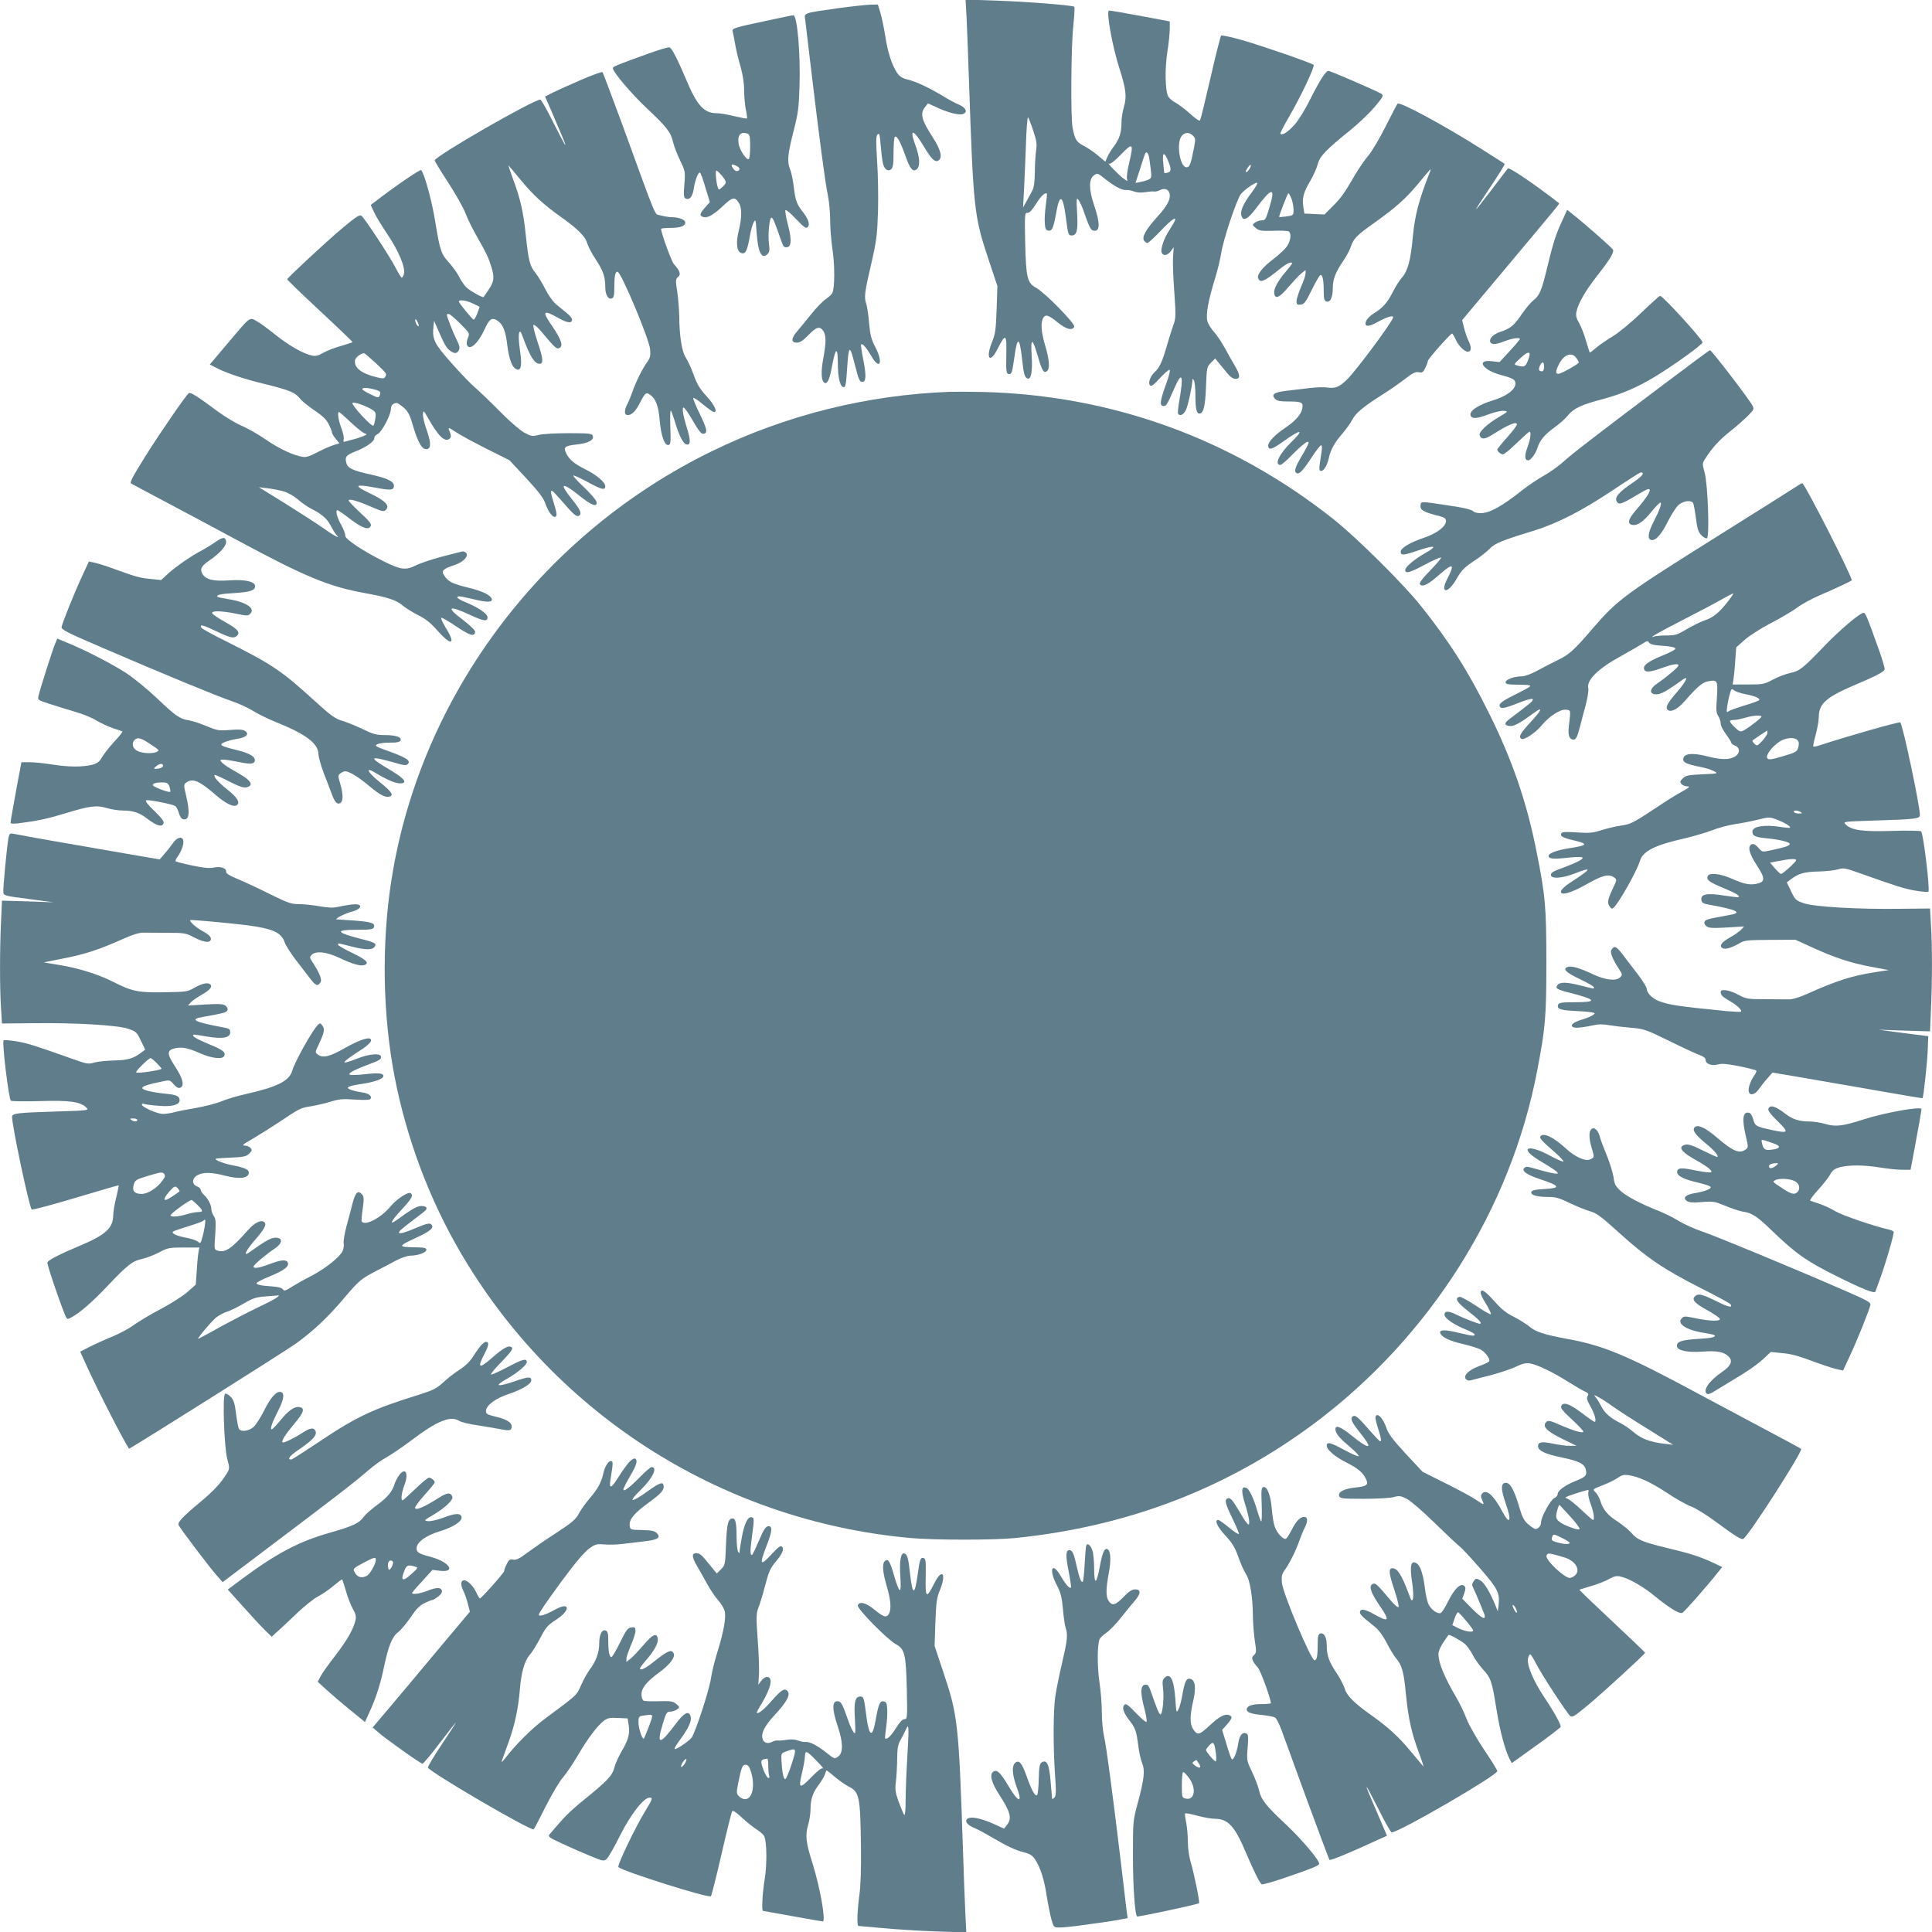 <?xml version="1.0" standalone="no"?>
<!DOCTYPE svg PUBLIC "-//W3C//DTD SVG 20010904//EN"
 "http://www.w3.org/TR/2001/REC-SVG-20010904/DTD/svg10.dtd">
<svg version="1.0" xmlns="http://www.w3.org/2000/svg"
 width="1280pt" height="1280pt" viewBox="0 0 1280 1280"
 preserveAspectRatio="xMidYMid meet">
<g transform="translate(0,1280) scale(0.1,-0.1)"
fill="#607d8b" stroke="none">
<path d="M6404 12679 c3 -68 11 -259 16 -424 29 -842 34 -888 129 -1173 l59
-177 -5 -155 c-5 -133 -9 -163 -29 -212 -46 -111 -17 -153 35 -50 54 107 61
102 58 -39 -2 -108 0 -124 15 -127 20 -4 24 9 38 108 20 144 34 143 51 -5 11
-104 18 -126 37 -133 24 -8 34 51 27 153 -8 121 5 119 41 -5 27 -95 40 -116
60 -99 21 17 17 73 -11 168 -27 91 -31 150 -15 182 16 29 35 24 96 -26 57 -47
100 -58 111 -29 7 20 -193 224 -252 257 -60 33 -67 66 -73 300 -4 191 -3 197
16 197 13 0 31 19 56 59 31 51 61 79 72 68 2 -1 -2 -35 -7 -75 -6 -40 -9 -94
-7 -120 3 -39 6 -47 25 -50 24 -4 33 19 53 131 21 114 42 102 60 -32 16 -125
18 -131 40 -131 35 0 43 35 36 149 -5 95 -4 104 9 87 8 -11 22 -40 31 -65 39
-112 50 -136 68 -139 45 -9 46 47 5 168 -35 102 -36 173 -3 197 25 18 25 18
80 -26 62 -48 109 -73 137 -70 12 1 35 -3 51 -10 19 -7 46 -9 75 -4 25 4 52 6
60 4 8 -1 24 3 37 10 26 13 52 7 60 -16 15 -37 -8 -84 -77 -160 -79 -87 -107
-138 -88 -161 6 -8 16 -14 21 -14 6 0 45 36 87 80 76 80 114 104 90 58 -7 -13
-23 -39 -35 -58 -31 -47 -56 -119 -48 -142 8 -26 39 -22 61 8 l19 26 -4 -63
c-3 -35 1 -140 8 -234 11 -154 10 -174 -5 -215 -9 -25 -29 -88 -44 -140 -30
-105 -49 -146 -79 -173 -30 -27 -48 -75 -33 -90 9 -9 24 2 64 46 29 31 58 57
65 57 7 0 -1 -36 -23 -96 -40 -111 -44 -144 -16 -144 19 0 22 6 76 128 46 104
57 74 30 -82 -9 -48 -13 -92 -10 -97 12 -18 35 -8 51 23 14 27 42 155 44 198
0 13 1 13 10 0 5 -8 10 -51 10 -95 0 -93 7 -125 26 -125 27 0 39 46 44 177 5
129 6 133 33 160 l28 28 22 -27 c12 -14 37 -45 55 -67 22 -28 41 -41 58 -41
33 0 31 26 -5 87 -16 26 -45 79 -66 117 -21 38 -53 86 -72 107 -19 21 -39 53
-44 72 -11 42 6 138 51 282 17 55 35 131 41 169 12 85 105 363 132 393 28 31
94 76 106 72 5 -2 -11 -31 -36 -64 -55 -73 -76 -120 -69 -151 11 -44 42 -29
100 49 103 138 128 140 87 5 -24 -81 -28 -88 -52 -88 -14 0 -34 -7 -45 -15
-19 -15 -18 -15 6 -36 22 -18 35 -20 115 -18 49 2 96 0 103 -4 19 -13 14 -61
-11 -98 -12 -18 -52 -56 -89 -84 -74 -56 -112 -104 -102 -129 13 -33 40 -21
142 61 47 38 82 54 82 37 0 -3 -20 -29 -44 -57 -53 -63 -78 -111 -74 -140 6
-42 34 -30 93 40 32 37 70 78 86 91 l29 23 0 -21 c0 -12 -13 -52 -30 -90 -16
-38 -30 -80 -30 -95 0 -23 4 -26 28 -23 23 3 33 16 73 98 26 52 51 96 57 98
14 4 22 -34 22 -106 0 -49 4 -64 16 -69 26 -10 44 25 44 86 0 62 18 108 73
188 19 29 41 69 47 90 17 51 39 74 150 153 144 102 210 161 291 257 92 111 94
113 84 88 -76 -193 -101 -290 -115 -438 -14 -151 -33 -222 -71 -265 -16 -18
-45 -63 -63 -100 -36 -70 -67 -104 -127 -140 -19 -12 -41 -33 -47 -47 -18 -40
12 -44 72 -10 61 34 106 48 106 33 0 -24 -245 -354 -308 -415 -52 -49 -75 -58
-132 -50 -21 3 -73 1 -114 -4 -42 -5 -110 -13 -152 -18 -83 -10 -103 -24 -77
-53 13 -14 32 -18 95 -18 85 0 96 -7 84 -54 -9 -36 -49 -79 -109 -119 -72 -48
-118 -97 -115 -122 4 -30 26 -23 103 32 117 84 139 80 49 -7 -79 -78 -113
-150 -71 -150 7 0 39 27 72 61 74 75 115 106 115 87 0 -8 -20 -47 -45 -88 -45
-76 -54 -104 -34 -115 16 -10 46 22 101 108 28 42 55 77 60 77 7 0 8 -16 4
-42 -19 -120 -19 -128 -3 -128 19 0 41 39 52 90 11 51 37 98 90 159 25 30 55
71 65 92 23 43 72 84 190 159 47 29 116 77 154 106 55 43 73 52 96 48 23 -5
29 -1 43 29 10 19 17 40 17 46 0 12 150 181 160 181 4 0 15 -18 25 -41 19 -41
57 -79 80 -79 23 0 25 30 6 68 -10 20 -24 60 -31 89 l-13 52 274 327 c372 444
372 444 368 448 -158 123 -330 240 -339 230 -4 -5 -54 -69 -109 -143 -56 -73
-101 -131 -101 -127 0 4 31 53 69 109 86 129 123 188 119 192 -2 2 -70 45
-153 98 -253 160 -541 315 -556 300 -4 -4 -39 -72 -78 -149 -39 -78 -90 -164
-113 -192 -24 -27 -65 -88 -92 -133 -72 -124 -93 -153 -150 -209 l-51 -51 -67
3 -66 3 -7 43 c-9 60 1 97 45 172 21 36 44 86 50 112 14 53 54 95 219 228 51
41 122 109 157 150 55 65 62 77 48 87 -20 15 -338 153 -352 153 -19 0 -57 -60
-120 -185 -35 -71 -79 -142 -106 -172 -44 -49 -80 -72 -93 -59 -3 3 23 53 57
112 78 133 173 335 163 344 -13 13 -340 126 -476 165 -71 20 -132 33 -137 29
-4 -5 -36 -130 -70 -279 -34 -148 -65 -275 -69 -282 -4 -7 -27 8 -66 43 -33
30 -77 63 -97 74 -21 11 -42 29 -48 41 -21 37 -23 187 -6 295 9 56 16 124 16
152 l0 50 -137 26 c-166 31 -254 46 -265 46 -21 0 19 -227 68 -382 45 -140 50
-189 30 -257 -9 -30 -16 -78 -16 -106 0 -65 -15 -109 -52 -157 -15 -20 -34
-50 -41 -68 l-14 -31 -49 41 c-27 23 -70 52 -96 65 -47 25 -57 41 -72 120 -13
62 -10 531 4 663 7 72 11 135 8 137 -10 10 -311 34 -517 41 l-204 7 7 -124z
m441 -744 c23 -68 26 -88 19 -135 -4 -30 -8 -95 -8 -145 -1 -63 -6 -99 -18
-120 -8 -16 -26 -48 -38 -70 l-22 -40 6 110 c3 61 9 197 13 303 3 106 10 189
14 185 4 -4 20 -44 34 -88z m1060 -35 c16 -17 16 -26 6 -77 -22 -114 -30 -134
-53 -131 -41 6 -64 154 -32 203 20 30 54 32 79 5z m-424 -179 c-12 -49 -18
-97 -14 -107 6 -16 3 -16 -23 3 -32 23 -117 111 -96 99 8 -5 36 16 79 61 79
81 85 75 54 -56z m133 32 c18 -127 18 -131 -1 -141 -10 -6 -34 -13 -54 -17
l-36 -7 29 89 c15 48 30 94 33 101 9 24 23 11 29 -25z m119 -5 c28 -62 29 -85
5 -91 -12 -4 -23 -5 -24 -4 -1 1 -4 30 -7 65 -7 68 3 80 26 30z m545 -67 c-7
-12 -16 -21 -21 -21 -8 0 -2 14 16 38 16 20 20 6 5 -17z m278 -196 c7 -19 14
-52 14 -73 0 -39 0 -39 -47 -46 -25 -3 -47 -5 -48 -4 -4 5 56 158 61 158 3 0
12 -16 20 -35z"/>
<path d="M5555 12746 c-239 -34 -227 -30 -220 -79 3 -23 21 -175 40 -337 53
-444 93 -747 110 -825 8 -39 15 -111 15 -162 0 -51 7 -141 16 -200 15 -102 15
-245 -1 -283 -3 -8 -23 -27 -44 -42 -21 -14 -65 -59 -97 -100 -32 -40 -73 -90
-91 -111 -42 -48 -44 -77 -4 -77 21 0 41 13 77 50 53 55 75 61 98 28 20 -28
20 -79 0 -186 -16 -85 -13 -145 8 -158 19 -12 35 23 51 113 23 122 37 128 38
17 0 -97 15 -159 39 -159 12 0 16 23 22 119 11 164 17 167 52 28 26 -100 31
-112 50 -112 24 0 26 42 6 144 -11 55 -18 102 -15 104 9 9 35 -21 66 -74 58
-102 83 -49 28 57 -26 49 -34 79 -41 157 -4 54 -13 110 -18 126 -16 46 -13 74
31 263 37 161 41 195 46 353 3 96 0 247 -6 335 -8 133 -8 162 3 174 12 11 15
1 20 -65 4 -44 10 -97 14 -118 8 -46 33 -66 56 -47 13 11 16 34 16 112 0 54 4
100 9 103 14 9 36 -33 69 -125 32 -90 50 -111 76 -90 24 20 20 80 -10 161 -42
112 -12 106 57 -11 51 -85 74 -107 97 -92 28 18 15 71 -38 153 -75 115 -86
158 -51 201 l19 24 75 -34 c81 -35 144 -48 166 -32 22 14 5 40 -36 58 -21 8
-69 34 -108 58 -92 55 -174 94 -232 108 -36 9 -53 20 -70 45 -35 54 -61 133
-78 244 -9 57 -24 127 -33 156 l-16 52 -50 -1 c-28 -1 -123 -11 -211 -23z"/>
<path d="M5090 12665 c-227 -48 -242 -53 -236 -73 3 -9 10 -46 16 -82 6 -36
22 -103 36 -150 15 -54 24 -110 24 -155 0 -40 5 -97 11 -129 7 -31 10 -58 8
-61 -3 -2 -40 5 -83 15 -43 11 -96 20 -118 20 -84 0 -131 52 -202 223 -57 134
-94 207 -110 213 -7 3 -68 -15 -137 -40 -201 -72 -239 -87 -239 -97 0 -25 122
-169 226 -267 131 -123 159 -159 173 -223 6 -26 27 -80 46 -120 35 -73 36 -76
29 -161 -6 -76 -4 -88 10 -94 26 -10 44 14 52 64 8 57 31 115 42 108 5 -3 21
-48 36 -100 l29 -95 -32 -36 c-35 -40 -38 -53 -16 -61 29 -12 65 7 130 67 69
65 82 68 110 25 21 -32 21 -96 -1 -186 -21 -86 -12 -143 23 -148 24 -4 35 21
52 120 6 32 16 70 24 84 13 25 14 20 20 -69 9 -130 34 -179 72 -140 13 12 15
27 10 65 -9 63 3 180 17 176 10 -4 19 -25 65 -156 12 -35 19 -43 37 -40 30 4
32 52 5 154 -12 46 -19 88 -15 92 4 4 34 -21 67 -56 60 -63 73 -71 84 -51 11
17 -3 53 -36 95 -41 52 -49 74 -60 166 -5 43 -16 96 -25 118 -21 51 -15 102
27 265 26 103 32 144 36 285 7 213 -15 471 -41 469 -6 0 -81 -16 -166 -34z
m-136 -751 c13 -5 16 -22 16 -84 0 -44 -4 -81 -9 -84 -15 -10 -63 63 -68 105
-8 56 16 80 61 63z m-73 -214 c23 -13 25 -26 5 -33 -9 -3 -21 4 -30 19 -18 26
-8 31 25 14z m-98 -64 c33 -42 33 -47 3 -75 -20 -19 -24 -20 -29 -7 -12 30
-19 116 -11 116 5 0 21 -16 37 -34z"/>
<path d="M3850 12271 c-74 -32 -158 -70 -187 -84 l-52 -27 39 -88 c77 -179 99
-232 95 -232 -3 0 -39 68 -80 150 -41 83 -80 150 -85 150 -47 0 -700 -376
-700 -403 0 -5 40 -71 89 -146 49 -75 101 -167 115 -204 14 -38 50 -110 79
-160 59 -103 73 -132 93 -197 21 -68 17 -97 -18 -148 -18 -26 -33 -48 -34 -50
-4 -7 -90 41 -112 62 -13 11 -35 43 -49 70 -13 27 -44 69 -67 95 -53 57 -61
79 -92 270 -22 138 -72 321 -94 344 -6 7 -174 -108 -309 -212 l-25 -19 20 -43
c10 -24 51 -92 90 -150 76 -113 121 -221 110 -264 -4 -14 -10 -25 -14 -25 -4
0 -23 30 -42 68 -39 75 -201 322 -225 342 -12 10 -34 -4 -132 -86 -101 -85
-353 -319 -360 -334 -2 -3 96 -97 217 -210 121 -112 218 -206 216 -207 -2 -2
-37 -13 -77 -25 -41 -11 -93 -32 -117 -45 -31 -19 -51 -24 -73 -19 -58 11
-154 66 -244 138 -50 40 -107 82 -127 92 -46 25 -38 31 -190 -149 l-118 -140
33 -17 c69 -37 188 -78 330 -112 166 -41 201 -55 236 -98 12 -16 56 -51 96
-78 55 -37 78 -60 94 -93 12 -24 21 -48 21 -54 0 -6 11 -25 25 -41 l24 -29
-39 -12 c-22 -6 -70 -28 -107 -47 -49 -26 -75 -35 -97 -31 -65 11 -153 52
-244 114 -52 36 -124 77 -161 92 -36 15 -109 59 -161 97 -133 99 -177 127
-189 119 -16 -9 -198 -274 -283 -410 -90 -144 -110 -182 -100 -188 4 -3 120
-64 257 -137 138 -73 338 -180 445 -238 455 -245 608 -308 850 -352 149 -27
207 -46 248 -82 18 -15 64 -44 101 -63 51 -25 85 -52 131 -105 92 -103 123
-91 53 21 -20 33 -33 62 -30 66 4 3 48 -22 98 -56 92 -62 121 -71 127 -39 2
11 -25 37 -77 78 -121 91 -103 104 48 34 86 -40 111 -43 111 -14 0 24 -62 66
-145 100 -30 12 -55 26 -55 31 0 13 14 11 111 -12 86 -21 124 -20 117 3 -9 26
-60 51 -153 74 -107 26 -136 40 -161 80 -22 32 -10 45 63 69 61 19 100 59 81
82 -7 8 -20 12 -32 8 -12 -3 -73 -19 -136 -35 -63 -17 -138 -42 -167 -57 -65
-32 -97 -28 -207 26 -141 70 -261 150 -259 172 2 11 -11 43 -27 73 -28 48 -39
96 -24 96 4 0 43 -27 86 -60 81 -61 123 -75 135 -43 5 12 -15 36 -71 87 -42
39 -76 75 -76 80 0 14 55 -1 146 -40 78 -34 87 -36 101 -21 28 27 -6 61 -109
110 -109 52 -98 62 40 36 100 -19 122 -17 122 12 0 30 -44 51 -158 76 -117 26
-149 41 -158 78 -10 39 0 50 63 75 71 28 123 65 123 88 0 10 10 22 23 27 26
12 87 127 87 166 0 24 15 39 40 39 5 0 25 -14 45 -31 27 -24 40 -47 56 -103
39 -134 68 -183 103 -170 23 9 20 48 -10 134 -14 40 -24 84 -22 99 3 24 6 21
33 -27 68 -121 112 -164 143 -139 13 10 12 22 -4 61 -6 15 2 13 39 -12 25 -18
117 -68 204 -112 l158 -79 112 -120 c85 -92 115 -132 127 -169 20 -58 53 -99
69 -83 8 8 4 30 -11 78 -23 72 -27 97 -14 91 5 -1 37 -36 73 -77 74 -86 93
-101 110 -84 13 13 1 40 -46 98 -17 22 -40 52 -50 68 -31 48 7 33 96 -39 80
-64 117 -77 111 -39 -1 11 -39 55 -84 98 -45 42 -76 77 -69 77 8 0 51 -20 97
-45 90 -49 114 -55 114 -26 0 26 -58 75 -133 112 -71 36 -103 62 -124 102 -23
44 -12 54 66 62 78 8 119 30 108 58 -6 15 -26 17 -162 17 -86 0 -174 -5 -198
-12 -40 -10 -47 -9 -94 16 -29 16 -98 76 -159 138 -60 61 -133 131 -163 157
-30 25 -103 101 -162 168 -114 129 -126 155 -117 243 l4 35 17 -40 c49 -112
63 -139 86 -156 30 -24 48 -24 61 1 8 15 5 31 -16 72 -22 43 -64 151 -64 165
0 1 6 3 13 3 7 0 41 -29 76 -64 63 -63 64 -65 51 -95 -7 -17 -10 -37 -6 -46
16 -42 74 10 116 102 32 71 49 82 85 59 37 -24 55 -68 66 -164 11 -84 29 -139
53 -154 37 -25 47 14 31 121 -8 51 -10 102 -6 114 7 18 10 14 26 -29 46 -125
76 -174 109 -174 28 0 25 33 -11 140 -20 60 -33 113 -29 117 5 5 27 -14 50
-41 92 -110 103 -119 119 -113 31 12 18 54 -43 144 -71 103 -64 114 36 58 64
-36 94 -40 94 -11 0 8 -16 27 -35 42 -19 16 -51 42 -71 58 -20 17 -51 60 -71
100 -19 38 -48 86 -64 106 -39 48 -47 80 -65 246 -16 158 -36 248 -87 383 -19
51 -31 89 -27 84 4 -4 41 -48 82 -98 81 -98 151 -162 268 -245 106 -75 159
-128 170 -171 6 -20 30 -67 55 -105 51 -76 65 -117 65 -185 0 -52 19 -85 44
-76 13 5 16 21 16 76 0 72 6 101 21 101 23 0 209 -442 216 -513 4 -44 1 -57
-20 -87 -31 -43 -73 -127 -97 -196 -10 -28 -25 -65 -34 -82 -22 -43 -21 -72 4
-72 27 0 54 29 84 89 31 60 37 64 64 45 37 -26 55 -75 63 -171 9 -102 32 -166
58 -161 14 3 16 19 12 116 -2 61 -1 112 3 112 3 0 15 -33 27 -72 25 -87 53
-143 73 -151 32 -12 34 21 7 108 -26 83 -34 135 -22 135 6 0 29 -33 52 -72 53
-91 67 -108 85 -101 23 8 17 34 -31 133 -25 51 -44 97 -42 103 1 5 31 -13 64
-42 34 -28 67 -51 73 -51 26 0 5 45 -48 104 -46 50 -65 82 -86 142 -15 42 -39
94 -52 114 -27 40 -43 144 -44 280 -1 41 -7 112 -13 157 -12 76 -11 83 5 98
21 17 14 39 -27 85 -17 20 -85 206 -85 234 0 3 27 6 61 6 65 0 99 12 99 36 0
18 -39 34 -88 35 -20 0 -54 6 -76 12 -43 14 -11 -63 -255 607 -68 184 -126
338 -129 342 -4 4 -68 -19 -142 -51z m-716 -1482 l44 -22 -16 -44 c-9 -24 -20
-42 -24 -41 -11 4 -98 111 -98 120 0 15 50 8 94 -13z m-360 -149 c-7 -6 -24
22 -23 40 0 9 6 5 14 -10 7 -14 11 -27 9 -30z m-284 -246 c74 -70 75 -71 61
-92 -6 -11 -17 -11 -57 -1 -101 25 -149 63 -142 112 3 19 38 46 60 47 4 0 39
-30 78 -66z m-7 -175 c38 -10 42 -15 31 -43 -5 -13 -14 -11 -60 12 -30 14 -54
30 -54 34 0 11 38 10 83 -3z m-16 -134 c22 -15 25 -22 20 -57 -3 -22 -9 -44
-14 -48 -10 -10 -146 137 -138 150 7 11 91 -19 132 -45z m-145 -81 c38 -36 79
-69 91 -74 21 -8 21 -8 -8 -20 -16 -7 -43 -16 -60 -20 -16 -4 -40 -10 -52 -14
-18 -6 -20 -4 -16 13 3 11 -4 45 -16 76 -20 54 -27 105 -15 105 4 0 38 -30 76
-66z m-441 -460 c27 -8 69 -32 95 -55 25 -22 65 -49 87 -60 68 -34 106 -67
128 -112 12 -23 29 -51 38 -61 15 -18 15 -18 -9 -6 -14 7 -54 33 -90 59 -36
25 -144 95 -240 155 l-175 108 59 -7 c32 -4 80 -13 107 -21z"/>
<path d="M10352 11342 c-45 -97 -59 -141 -98 -300 -39 -166 -54 -200 -94 -231
-16 -12 -52 -54 -79 -94 -49 -73 -76 -95 -142 -116 -44 -14 -74 -44 -66 -66 8
-20 36 -19 97 5 49 19 100 26 100 14 0 -3 -30 -39 -67 -79 l-68 -74 -51 6
c-109 12 -60 -60 62 -92 79 -21 94 -30 94 -57 0 -40 -60 -84 -153 -112 -95
-29 -155 -70 -144 -99 9 -24 44 -21 122 9 38 14 82 24 99 22 30 -3 28 -5 -40
-45 -72 -43 -128 -96 -121 -116 10 -31 35 -29 89 6 101 64 158 88 158 65 0 -7
-29 -46 -65 -86 -36 -40 -65 -76 -65 -80 0 -13 23 -32 38 -32 8 0 49 34 91 75
43 41 80 75 84 75 13 0 7 -50 -13 -103 -21 -55 -19 -87 5 -87 16 0 49 45 60
80 15 50 48 91 111 136 35 25 77 62 93 83 36 45 89 70 227 106 132 36 224 75
348 149 124 75 316 213 316 228 0 19 -264 308 -281 308 -5 0 -62 -51 -126
-113 -68 -65 -148 -131 -188 -155 -38 -23 -88 -57 -110 -76 -22 -19 -41 -33
-43 -32 -1 2 -12 37 -24 77 -11 41 -32 93 -45 117 -19 32 -24 51 -19 75 10 54
61 143 134 235 84 107 116 158 109 177 -5 12 -174 161 -268 236 l-36 29 -31
-68z m-229 -930 c-16 -43 -25 -47 -72 -33 -23 6 -22 8 24 50 55 51 73 45 48
-17z m321 16 c9 -12 16 -26 16 -29 0 -9 -96 -64 -127 -74 -29 -8 -30 12 -3 65
32 62 85 80 114 38z m-214 -58 c0 -18 -5 -30 -13 -30 -22 0 -26 11 -15 36 15
33 28 30 28 -6z"/>
<path d="M10994 10232 c-459 -346 -575 -436 -637 -492 -30 -27 -87 -68 -128
-91 -41 -23 -103 -65 -139 -93 -138 -110 -219 -155 -280 -156 -20 0 -41 5 -47
11 -14 14 -65 26 -198 45 -149 22 -149 22 -153 1 -7 -35 16 -49 126 -77 32 -8
42 -15 42 -32 0 -37 -63 -84 -152 -113 -86 -29 -148 -66 -148 -90 0 -26 19
-25 109 6 118 40 141 34 54 -15 -72 -41 -133 -92 -133 -112 0 -27 29 -19 128
34 57 30 106 52 109 48 4 -3 -29 -42 -72 -86 -56 -58 -75 -84 -67 -92 19 -19
55 0 132 68 87 76 100 69 50 -28 -53 -101 1 -106 59 -5 34 60 54 80 131 130
30 20 70 52 89 71 36 37 80 55 293 120 158 49 319 132 526 270 95 64 177 116
182 116 31 0 11 -25 -54 -69 -91 -62 -120 -95 -105 -123 13 -24 32 -19 126 38
40 24 77 44 83 44 27 0 0 -45 -83 -142 -52 -60 -58 -91 -19 -96 32 -5 72 24
126 91 26 31 51 57 56 57 13 0 -4 -49 -45 -128 -37 -73 -42 -114 -14 -120 29
-5 67 38 109 123 23 46 55 96 71 110 33 27 82 33 96 13 4 -7 13 -53 19 -101 9
-73 16 -93 37 -114 14 -14 30 -22 36 -19 18 11 6 356 -15 433 -16 59 -16 64 1
90 48 76 96 129 170 187 44 35 98 83 119 105 36 36 38 43 27 63 -24 46 -271
367 -282 368 -4 0 -154 -112 -335 -248z"/>
<path d="M6290 10204 c-550 -21 -1086 -155 -1575 -394 -1104 -539 -1898 -1580
-2109 -2765 -75 -416 -76 -886 -5 -1305 69 -406 214 -817 414 -1175 620 -1110
1748 -1841 3020 -1955 157 -14 551 -14 690 0 749 76 1411 331 1990 765 763
574 1294 1416 1469 2330 55 286 61 357 61 720 0 369 -7 444 -65 733 -65 328
-160 605 -315 917 -138 279 -262 474 -454 714 -115 144 -419 445 -571 567
-673 535 -1468 825 -2325 847 -82 2 -184 2 -225 1z"/>
<path d="M11880 9563 c-30 -20 -242 -153 -470 -296 -648 -406 -691 -438 -853
-625 -130 -152 -158 -177 -240 -217 -39 -19 -101 -51 -135 -70 -39 -21 -78
-35 -100 -36 -51 0 -107 -21 -107 -39 0 -12 14 -15 65 -16 96 -1 105 -3 94
-14 -5 -5 -50 -29 -100 -54 -90 -44 -114 -65 -91 -84 8 -7 39 0 97 23 98 39
130 45 109 18 -8 -9 -48 -41 -89 -72 -41 -30 -78 -59 -82 -65 -11 -16 1 -26
32 -26 26 0 73 27 157 90 58 42 46 14 -26 -64 -69 -74 -82 -98 -61 -111 17
-11 94 41 133 88 50 61 123 109 162 105 33 -3 32 0 19 -110 -7 -60 3 -88 32
-88 16 0 25 21 43 90 6 25 22 86 36 136 13 50 21 100 18 112 -14 56 63 132
225 220 53 30 113 64 133 77 31 20 37 21 45 7 7 -10 30 -16 69 -19 77 -5 105
-11 105 -22 0 -5 -40 -26 -90 -46 -94 -39 -126 -64 -117 -90 9 -21 39 -19 119
10 73 26 108 31 108 16 0 -11 -82 -80 -143 -121 -50 -34 -52 -70 -3 -70 31 0
70 22 177 99 40 28 19 -15 -37 -80 -66 -76 -82 -105 -66 -121 20 -20 66 2 112
55 85 97 119 126 155 133 64 12 67 6 60 -106 -6 -83 -5 -104 9 -124 9 -14 16
-36 16 -50 0 -13 16 -45 35 -70 19 -26 35 -51 35 -56 0 -6 11 -15 25 -20 36
-14 34 -55 -5 -75 -39 -20 -91 -19 -187 6 -94 23 -146 17 -151 -18 -4 -24 22
-36 113 -54 33 -6 74 -19 90 -28 30 -16 29 -16 -77 -21 -93 -4 -110 -8 -129
-27 -19 -18 -20 -24 -9 -37 7 -9 24 -16 39 -16 21 0 14 -7 -38 -36 -35 -19
-109 -65 -165 -103 -157 -104 -172 -112 -238 -121 -35 -5 -92 -19 -128 -30
-56 -18 -79 -21 -161 -15 -69 5 -99 3 -104 -5 -11 -19 7 -30 75 -46 107 -25
103 -34 -25 -54 -82 -13 -135 -33 -135 -51 0 -19 32 -22 123 -12 51 6 96 7
101 2 11 -9 -37 -34 -134 -70 -57 -20 -75 -31 -75 -45 0 -29 75 -24 163 11
118 46 106 28 -43 -68 -27 -18 -51 -41 -53 -51 -7 -34 67 -13 174 48 102 58
144 68 179 42 18 -13 18 -15 -8 -69 -36 -77 -40 -99 -23 -122 13 -18 16 -18
30 -5 37 37 152 242 170 304 19 67 99 107 299 152 59 14 140 38 180 53 39 16
108 34 152 41 44 6 113 20 154 30 73 18 75 18 125 -1 52 -20 93 -45 85 -53 -2
-2 -26 0 -54 4 -112 19 -195 6 -195 -30 0 -28 20 -37 95 -44 92 -9 157 -26
152 -39 -4 -12 -36 -22 -127 -41 -55 -12 -55 -12 -81 18 -17 20 -31 27 -42 23
-31 -12 -20 -60 33 -141 57 -87 56 -110 -5 -122 -46 -8 -81 -1 -165 36 -76 33
-147 40 -156 15 -10 -25 11 -40 106 -79 81 -34 109 -51 99 -60 -2 -2 -47 3
-99 11 -111 18 -154 9 -148 -30 2 -17 12 -24 48 -30 193 -35 229 -54 134 -70
-134 -24 -156 -29 -161 -44 -4 -9 2 -22 13 -30 15 -12 42 -13 134 -8 l115 7
-19 -21 c-10 -11 -43 -34 -73 -51 -57 -32 -75 -56 -52 -71 18 -11 55 -1 107
28 40 24 51 25 210 26 l167 1 105 -48 c155 -71 261 -106 395 -131 l119 -22
-79 -12 c-167 -26 -259 -55 -463 -146 -51 -23 -98 -37 -120 -36 -21 0 -92 1
-158 1 -116 0 -125 2 -178 30 -57 31 -116 40 -116 18 0 -21 12 -32 60 -60 50
-29 86 -63 73 -71 -4 -2 -46 0 -93 4 -320 32 -377 40 -448 66 -45 17 -82 54
-82 83 0 9 -27 53 -60 96 -33 43 -79 103 -101 132 -41 54 -54 59 -73 29 -11
-17 9 -65 54 -133 19 -29 19 -33 5 -48 -28 -28 -98 -20 -183 20 -87 41 -139
56 -164 48 -39 -12 -15 -36 77 -80 52 -25 95 -49 95 -55 0 -12 6 -12 -85 11
-94 24 -138 25 -155 5 -19 -23 -6 -31 87 -54 170 -44 178 -61 28 -61 -87 0
-107 -3 -112 -16 -10 -27 14 -37 99 -41 46 -2 98 -6 117 -9 31 -5 32 -6 15
-19 -11 -8 -45 -22 -76 -31 -56 -16 -81 -40 -53 -50 16 -7 64 -1 135 14 29 7
64 7 100 0 30 -5 96 -13 145 -17 86 -7 98 -11 255 -88 91 -45 182 -87 203 -94
24 -9 37 -19 37 -31 0 -27 40 -42 82 -30 26 7 60 4 141 -12 59 -12 109 -25
113 -29 3 -3 -4 -20 -16 -36 -25 -37 -41 -86 -33 -107 9 -25 41 -15 65 19 13
19 38 51 57 72 l34 39 166 -28 c91 -16 314 -54 496 -86 181 -32 331 -57 332
-56 7 7 33 249 35 326 l3 85 -165 21 -165 22 171 -6 171 -5 6 144 c9 184 9
426 0 563 l-6 107 -201 -2 c-281 -4 -566 13 -636 37 -52 18 -57 23 -83 78
l-29 60 24 18 c53 41 92 52 183 54 50 1 108 7 131 14 38 11 48 10 145 -25 248
-88 298 -104 371 -116 43 -7 81 -10 84 -6 12 12 -34 389 -48 399 -7 5 -94 6
-193 3 -194 -6 -269 4 -307 43 -19 19 -15 19 199 26 264 8 293 12 293 36 0 62
-113 595 -130 614 -6 6 -339 -88 -544 -155 -16 -5 -31 -7 -33 -5 -2 2 5 38 17
80 11 41 20 94 20 116 0 87 48 130 232 209 147 62 198 89 204 105 3 7 -15 68
-40 137 -72 203 -87 239 -98 239 -25 0 -156 -111 -264 -223 -139 -145 -161
-163 -225 -176 -27 -6 -77 -25 -112 -43 -58 -31 -68 -33 -165 -33 l-103 0 5
30 c3 17 9 72 12 123 l7 93 55 49 c31 28 108 77 175 112 66 34 145 81 176 104
31 23 101 61 156 84 85 36 193 87 203 95 11 9 -313 646 -328 644 -3 0 -30 -16
-60 -36z m-436 -753 c-57 -72 -94 -102 -155 -122 -26 -9 -77 -35 -115 -57 -60
-36 -75 -41 -130 -41 -34 0 -71 -3 -81 -6 -55 -20 22 25 187 109 102 52 217
113 255 135 39 22 74 40 78 41 5 1 -13 -26 -39 -59z m119 -609 c65 -12 103
-29 91 -41 -5 -4 -49 -20 -99 -35 -49 -15 -96 -32 -104 -38 -12 -10 -13 -5 -8
33 4 25 11 62 18 83 9 35 12 37 27 24 9 -8 43 -20 75 -26z m107 -149 c0 -9
-83 -73 -119 -92 -21 -11 -27 -8 -57 21 -41 40 -42 49 -6 49 15 0 47 7 72 14
50 16 110 20 110 8z m40 -107 c0 -8 -15 -32 -34 -53 -33 -35 -36 -36 -52 -20
-10 10 -16 19 -13 22 6 6 94 65 97 66 1 0 2 -7 2 -15z m200 -50 c9 -11 10 -25
4 -47 -8 -28 -16 -33 -101 -58 -76 -23 -94 -25 -104 -14 -14 17 28 75 80 110
41 28 102 32 121 9z m20 -475 c12 -8 9 -10 -12 -10 -15 0 -30 5 -33 10 -8 13
25 13 45 0z m-30 -319 c0 -11 -89 -91 -100 -91 -5 0 -23 17 -41 37 l-32 38 59
11 c76 15 114 16 114 5z"/>
<path d="M1424 9207 c-27 -19 -65 -42 -84 -52 -64 -32 -174 -108 -224 -153
l-48 -45 -67 7 c-71 6 -101 14 -251 69 -52 19 -110 37 -128 40 l-33 7 -43 -93
c-50 -106 -133 -313 -138 -341 -3 -17 36 -37 267 -136 403 -174 770 -325 860
-355 44 -15 107 -43 140 -64 33 -21 107 -57 165 -80 190 -77 270 -139 270
-209 1 -20 17 -77 36 -127 20 -49 43 -112 53 -138 19 -53 38 -72 58 -55 18 14
16 59 -3 126 -16 53 -15 56 2 69 10 7 24 13 31 13 26 0 89 -38 161 -99 73 -61
108 -78 137 -67 24 9 6 34 -65 91 -87 70 -106 110 -30 63 71 -43 129 -68 160
-68 52 0 33 29 -51 80 -170 101 -163 108 48 48 33 -9 46 -9 55 0 23 23 -13 45
-149 93 -35 12 -63 25 -63 29 0 12 40 20 101 20 42 0 58 4 63 15 8 22 -32 35
-108 35 -52 0 -75 6 -142 39 -44 21 -105 46 -135 55 -47 13 -75 33 -185 133
-217 198 -281 241 -574 388 -93 46 -171 89 -175 95 -15 25 8 21 82 -15 103
-49 128 -56 148 -41 32 23 12 48 -72 94 -45 25 -84 51 -87 59 -7 18 61 17 159
-3 71 -15 79 -15 93 0 36 35 -28 78 -143 96 -38 6 -71 13 -74 16 -12 12 21 20
115 25 103 7 134 17 134 46 0 30 -67 45 -169 38 -107 -8 -160 5 -181 45 -17
31 -5 51 50 89 66 44 112 97 108 124 -5 32 -21 30 -74 -6z"/>
<path d="M364 8532 c-16 -38 -99 -298 -109 -343 -6 -26 -4 -28 72 -52 43 -14
119 -38 168 -52 50 -14 115 -40 145 -59 30 -18 80 -41 110 -51 30 -10 58 -19
61 -21 3 -2 -21 -33 -55 -69 -33 -36 -69 -82 -81 -103 -16 -29 -30 -39 -65
-49 -63 -16 -159 -15 -265 2 -49 8 -115 15 -146 15 l-57 0 -26 -137 c-31 -168
-46 -254 -46 -265 0 -5 21 -6 48 -3 135 17 198 31 316 67 162 49 206 55 275
34 30 -9 78 -16 106 -16 65 0 110 -15 155 -50 68 -52 103 -63 114 -34 4 11
-14 36 -61 81 -46 44 -63 67 -54 71 14 5 165 -24 190 -37 8 -4 20 -25 26 -47
7 -24 17 -40 29 -42 40 -8 46 43 19 157 -17 71 -17 74 2 87 41 30 86 11 192
-81 71 -62 125 -87 145 -67 19 19 -3 51 -68 103 -59 47 -92 85 -82 95 2 2 45
-17 95 -43 70 -35 97 -44 117 -39 49 12 30 45 -51 91 -90 50 -130 80 -120 91
4 4 45 0 90 -9 101 -21 126 -21 134 -2 10 29 -27 53 -116 75 -115 28 -125 35
-81 54 19 8 56 17 82 21 59 9 81 31 53 51 -15 11 -38 13 -100 8 -76 -6 -86 -4
-156 25 -40 17 -92 34 -114 38 -63 9 -90 28 -213 145 -63 60 -156 136 -205
168 -90 59 -279 157 -395 203 l-62 26 -16 -37z m626 -658 c70 -47 67 -44 50
-54 -23 -15 -98 -12 -130 5 -32 16 -40 51 -18 73 19 19 40 14 98 -24z m90
-148 c0 -8 -13 -16 -30 -18 -34 -5 -37 -1 -12 18 22 17 42 18 42 0z m43 -139
c5 -16 7 -30 5 -33 -8 -7 -112 32 -115 43 -5 13 28 21 71 19 23 -1 32 -7 39
-29z"/>
<path d="M56 7248 c-11 -61 -37 -339 -34 -361 3 -21 14 -23 168 -43 l165 -22
-171 6 -171 5 -6 -138 c-9 -176 -9 -451 0 -578 l6 -98 201 2 c281 4 566 -13
636 -37 52 -18 57 -23 83 -78 l29 -60 -24 -18 c-53 -41 -92 -52 -183 -54 -49
-1 -108 -7 -131 -14 -38 -11 -48 -10 -145 25 -248 88 -298 104 -371 116 -43 7
-81 10 -84 6 -12 -12 34 -389 48 -399 7 -5 94 -6 193 -3 194 6 269 -4 307 -43
19 -19 15 -19 -199 -26 -264 -8 -293 -12 -293 -36 0 -60 113 -595 130 -613 4
-4 134 30 290 77 156 47 285 84 286 83 2 -2 -6 -38 -16 -81 -11 -43 -20 -96
-20 -118 0 -84 -52 -131 -223 -202 -135 -57 -207 -94 -213 -110 -5 -12 106
-333 125 -365 7 -11 13 -11 32 0 55 28 143 105 243 211 131 138 164 164 227
177 27 6 77 25 112 43 58 31 68 33 165 33 l103 0 -5 -25 c-3 -14 -9 -69 -12
-123 l-7 -98 -54 -48 c-29 -26 -108 -76 -175 -112 -68 -35 -147 -83 -178 -105
-30 -23 -95 -58 -143 -78 -49 -20 -118 -51 -153 -69 l-63 -32 48 -105 c74
-162 245 -495 276 -538 3 -4 1029 642 1103 695 111 79 212 173 316 296 107
126 116 133 221 188 39 20 97 50 129 68 33 17 74 31 95 32 50 0 106 21 106 39
0 12 -14 15 -65 16 -127 2 -127 6 -2 64 93 43 119 65 101 86 -11 14 -31 9
-124 -30 -33 -14 -68 -26 -79 -26 -16 0 -17 2 -5 17 8 9 48 41 89 72 41 30 78
59 82 65 11 16 -1 26 -32 26 -26 0 -73 -27 -157 -90 -58 -42 -46 -14 26 64 69
74 82 98 61 111 -17 11 -94 -41 -133 -88 -62 -76 -170 -132 -191 -99 -2 4 1
42 7 84 9 61 8 80 -2 92 -30 36 -47 18 -70 -74 -6 -25 -22 -86 -36 -136 -13
-50 -21 -100 -18 -112 3 -12 0 -34 -7 -50 -17 -39 -112 -115 -205 -164 -44
-22 -103 -56 -131 -73 -43 -28 -52 -30 -60 -17 -7 10 -30 16 -69 19 -77 5
-105 11 -105 22 0 5 40 26 90 46 94 39 126 64 117 90 -9 22 -45 19 -121 -10
-70 -26 -106 -32 -106 -16 0 11 82 80 143 121 50 34 52 70 3 70 -31 0 -70 -22
-177 -99 -40 -28 -19 15 37 80 66 76 82 105 66 121 -20 20 -66 -2 -112 -55
-108 -122 -148 -149 -201 -132 -20 7 -20 11 -13 106 5 82 4 103 -10 123 -9 14
-16 35 -16 46 0 27 -22 70 -49 94 -12 11 -21 25 -21 33 0 7 -11 18 -25 23 -36
14 -34 55 5 75 39 20 91 19 184 -5 91 -23 149 -17 154 16 4 25 -22 37 -113 55
-33 6 -73 19 -90 28 -30 16 -29 16 77 21 93 4 110 8 129 27 19 18 20 24 9 37
-7 9 -24 16 -39 16 -21 0 -11 9 49 43 41 24 122 75 180 113 136 91 140 94 213
105 34 6 91 19 127 30 55 17 80 20 161 14 67 -4 99 -3 104 5 11 19 -13 37 -58
43 -24 3 -57 11 -73 17 -39 15 -21 25 81 40 82 13 135 33 135 51 0 19 -32 22
-123 12 -51 -6 -96 -7 -101 -2 -11 9 37 34 134 70 57 20 75 31 75 45 0 29 -75
24 -163 -11 -118 -46 -106 -28 43 68 27 18 51 41 53 51 7 34 -67 13 -174 -48
-102 -58 -144 -68 -179 -42 -18 13 -18 15 8 69 36 77 40 99 23 122 -13 18 -16
18 -30 5 -37 -37 -152 -242 -170 -304 -19 -67 -98 -107 -301 -153 -60 -13
-136 -36 -169 -50 -33 -14 -109 -33 -170 -44 -61 -10 -127 -23 -146 -29 -19
-5 -51 -10 -70 -10 -39 0 -140 45 -140 62 0 6 7 8 15 4 9 -3 51 -9 95 -12 88
-8 140 6 140 36 0 28 -20 37 -95 44 -92 9 -157 26 -152 39 4 12 36 22 127 41
55 12 55 12 81 -18 17 -20 31 -27 42 -23 31 12 20 60 -33 141 -57 87 -56 110
5 122 46 8 81 1 165 -36 76 -33 147 -40 156 -15 10 25 -11 40 -106 79 -81 34
-109 51 -99 61 2 2 42 -4 88 -12 106 -18 156 -9 156 27 0 22 -6 26 -45 33
-194 36 -229 54 -134 70 134 24 156 29 161 44 4 9 -2 22 -13 30 -15 12 -42 13
-134 8 l-115 -7 19 21 c10 11 43 34 73 51 57 32 75 56 52 71 -18 11 -55 1
-106 -28 -39 -23 -54 -25 -195 -27 -171 -3 -212 5 -340 70 -97 49 -225 89
-351 110 l-107 18 140 28 c138 27 233 59 398 133 52 23 98 37 120 36 21 0 92
-1 159 -1 115 0 125 -2 178 -30 57 -30 99 -38 109 -21 11 17 -4 36 -48 60 -43
22 -94 67 -85 75 4 4 244 -18 369 -33 176 -23 234 -48 256 -114 7 -20 39 -71
71 -113 32 -41 75 -98 96 -125 39 -51 52 -56 71 -26 11 17 -9 65 -54 133 -19
29 -19 33 -5 48 28 28 98 20 183 -20 87 -41 139 -56 165 -48 38 12 14 36 -78
80 -52 25 -95 49 -95 55 0 12 -6 12 85 -11 94 -24 138 -25 155 -5 19 23 6 31
-87 54 -170 44 -178 61 -28 61 87 0 107 3 112 16 10 28 -14 36 -129 45 -62 4
-115 8 -118 8 -16 3 62 42 101 51 48 12 71 36 44 46 -16 7 -64 1 -135 -14 -33
-8 -67 -6 -125 4 -44 8 -105 14 -136 14 -49 0 -73 8 -190 66 -74 37 -170 82
-214 100 -56 23 -79 38 -77 49 4 23 -37 37 -83 27 -30 -6 -67 -2 -143 14 -57
12 -106 25 -109 28 -3 2 5 19 17 35 25 37 41 86 33 107 -9 25 -41 15 -65 -19
-13 -19 -38 -51 -57 -72 l-33 -39 -307 53 c-281 48 -598 104 -662 117 -24 4
-27 1 -33 -28z m981 -1490 c18 -18 33 -35 33 -38 0 -10 -160 -34 -168 -25 -7
6 83 95 96 95 3 0 21 -14 39 -32z m-127 -378 c0 -13 -20 -13 -40 0 -12 8 -9
10 13 10 15 0 27 -4 27 -10z m164 -405 c-37 -49 -95 -85 -136 -85 -47 0 -64
20 -52 62 9 30 16 34 99 59 80 24 91 25 102 12 10 -13 7 -22 -13 -48z m106
-50 c7 -9 11 -17 9 -19 -2 -1 -25 -17 -51 -35 -57 -38 -65 -22 -17 34 35 39
41 41 59 20z m127 -107 c40 -39 41 -48 6 -48 -16 0 -50 -7 -77 -15 -53 -16
-106 -20 -106 -7 0 12 121 100 140 102 2 0 19 -14 37 -32z m50 -140 c-4 -24
-11 -60 -18 -81 -9 -35 -12 -37 -27 -24 -9 8 -43 20 -75 26 -65 12 -103 29
-91 41 5 4 50 20 99 35 50 15 94 31 100 36 16 16 18 10 12 -33z m478 -474
c-11 -9 -69 -39 -130 -68 -60 -29 -173 -87 -249 -129 -76 -43 -141 -77 -143
-77 -10 0 93 122 121 143 17 13 49 30 71 37 22 6 71 31 110 54 60 35 80 42
145 47 41 3 80 6 85 7 6 1 1 -6 -10 -14z"/>
<path d="M11716 5454 c-4 -11 14 -36 61 -82 79 -77 74 -83 -46 -57 -98 22
-103 24 -116 71 -7 24 -17 40 -29 42 -40 8 -46 -43 -19 -157 17 -71 17 -74 -2
-87 -41 -30 -83 -12 -192 81 -73 63 -125 87 -145 67 -18 -18 1 -48 68 -103 60
-49 91 -85 82 -94 -2 -2 -44 17 -95 42 -69 35 -98 44 -118 39 -48 -12 -29 -45
52 -91 90 -50 130 -80 120 -91 -4 -4 -45 0 -90 9 -101 21 -126 21 -134 2 -10
-29 27 -53 116 -75 115 -28 125 -35 81 -54 -19 -8 -56 -17 -82 -21 -59 -9 -81
-31 -53 -51 15 -11 38 -13 100 -8 76 6 86 4 156 -25 40 -17 92 -34 114 -38 62
-9 93 -29 190 -122 162 -156 230 -205 433 -306 172 -86 252 -117 257 -102 2 7
15 41 28 77 41 111 98 310 93 319 -3 5 -16 11 -28 14 -100 22 -313 95 -358
122 -30 18 -77 40 -105 49 -27 9 -55 18 -61 21 -6 2 16 33 49 69 34 37 70 83
82 104 16 29 30 39 65 49 63 16 159 15 265 -2 50 -8 115 -15 146 -15 l57 0 26
138 c31 166 46 253 46 264 0 20 -242 -23 -382 -68 -138 -45 -188 -51 -257 -30
-30 9 -78 16 -106 16 -65 0 -110 15 -155 50 -68 52 -103 63 -114 34z m33 -229
c51 -17 49 -33 -4 -41 -51 -7 -60 -2 -71 40 -7 31 -11 31 75 1z m15 -150 c-25
-19 -44 -19 -44 -1 0 8 12 16 28 18 36 5 40 1 16 -17z m126 -100 c32 -16 40
-51 18 -73 -19 -19 -40 -14 -98 24 -70 47 -67 44 -50 54 23 15 98 12 130 -5z"/>
<path d="M10542 5318 c-16 -16 -15 -63 3 -122 19 -64 19 -64 -9 -77 -31 -15
-99 15 -158 69 -86 79 -155 112 -173 82 -7 -11 13 -32 105 -112 29 -26 51 -50
48 -53 -3 -4 -44 14 -90 39 -149 81 -208 51 -67 -34 170 -101 163 -108 -48
-48 -34 10 -45 10 -55 -1 -19 -19 18 -45 110 -75 131 -44 135 -58 17 -64 -52
-3 -75 -8 -79 -18 -8 -21 34 -34 108 -34 52 0 75 -6 142 -39 44 -21 105 -46
135 -55 48 -13 75 -34 200 -147 179 -162 294 -240 537 -363 105 -53 194 -101
197 -107 16 -25 -11 -20 -83 15 -100 50 -126 57 -147 42 -32 -23 -12 -48 72
-94 45 -25 84 -51 87 -59 7 -18 -61 -17 -159 3 -71 15 -79 15 -93 0 -35 -35
29 -78 144 -96 38 -6 70 -13 73 -16 12 -12 -21 -20 -115 -25 -103 -7 -134 -17
-134 -46 0 -30 67 -45 166 -38 100 8 149 -2 179 -35 26 -29 12 -60 -45 -99
-86 -58 -133 -126 -100 -146 6 -4 24 2 41 13 17 10 63 38 102 62 129 77 181
113 231 158 l48 45 67 -7 c71 -6 101 -14 251 -69 52 -19 110 -37 128 -40 l33
-7 43 93 c50 106 133 313 138 342 3 16 -23 31 -167 93 -346 151 -858 363 -948
393 -50 17 -119 48 -152 68 -33 21 -91 50 -130 66 -120 47 -214 96 -257 134
-35 32 -42 44 -48 93 -5 30 -25 95 -45 144 -20 49 -42 106 -47 127 -12 42 -38
63 -56 45z"/>
<path d="M9810 4234 c0 -9 16 -43 37 -75 20 -33 33 -62 30 -66 -4 -3 -48 22
-98 56 -51 34 -99 60 -108 59 -37 -7 -19 -37 59 -97 72 -56 94 -81 73 -81 -13
0 -112 39 -154 60 -50 26 -79 26 -79 0 0 -24 62 -66 145 -100 30 -12 55 -26
55 -31 0 -13 -14 -11 -111 12 -86 21 -124 20 -117 -3 9 -27 61 -52 152 -73 53
-12 107 -30 121 -39 31 -20 59 -62 51 -75 -4 -6 -34 -20 -67 -32 -68 -25 -107
-63 -87 -86 7 -8 20 -12 32 -8 12 3 73 19 136 35 63 17 138 42 167 57 40 19
61 24 89 20 49 -8 151 -57 254 -122 47 -29 97 -59 112 -65 21 -10 25 -16 16
-29 -8 -13 -3 -30 21 -72 28 -51 40 -99 25 -99 -4 0 -43 27 -86 60 -81 61
-123 75 -135 43 -5 -12 15 -36 71 -87 42 -39 76 -75 76 -80 0 -14 -55 1 -146
40 -78 34 -87 36 -101 21 -27 -27 6 -61 110 -111 l92 -45 -42 0 c-23 -1 -73 6
-112 14 -77 16 -101 12 -101 -16 0 -30 45 -52 157 -75 114 -24 150 -42 159
-79 10 -39 0 -50 -63 -75 -71 -28 -123 -65 -123 -88 0 -10 -10 -22 -22 -27
-25 -11 -88 -126 -88 -160 0 -24 -18 -45 -37 -45 -7 0 -28 14 -48 31 -27 24
-40 47 -56 103 -39 134 -68 183 -103 170 -23 -9 -20 -48 9 -132 43 -122 29
-152 -24 -52 -56 105 -105 147 -132 114 -9 -11 -9 -21 0 -40 17 -37 15 -38
-36 -3 -25 18 -116 67 -202 110 l-156 78 -112 120 c-85 92 -115 132 -127 169
-20 58 -53 99 -69 83 -8 -8 -4 -30 11 -78 23 -72 27 -97 14 -91 -5 2 -37 36
-73 77 -74 86 -93 101 -110 84 -13 -13 -1 -39 46 -98 18 -22 40 -52 50 -67 31
-49 -7 -34 -96 38 -79 64 -117 78 -111 39 5 -27 28 -54 100 -115 35 -30 59
-56 53 -58 -6 -2 -49 17 -95 42 -92 50 -116 56 -116 27 0 -26 58 -75 133 -112
71 -36 103 -62 124 -102 23 -44 12 -54 -66 -62 -78 -8 -119 -30 -108 -58 6
-15 26 -17 162 -17 85 0 174 5 197 11 38 11 48 9 88 -11 25 -13 106 -82 185
-160 77 -75 152 -145 166 -156 14 -10 75 -76 136 -146 118 -136 131 -161 121
-248 l-5 -35 -14 35 c-37 92 -76 156 -102 170 -26 14 -29 14 -43 -5 -8 -11
-12 -24 -10 -30 36 -79 75 -175 81 -192 11 -40 -18 -26 -84 41 l-63 64 13 36
c10 28 10 39 1 48 -23 23 -64 -15 -105 -96 -21 -43 -44 -79 -52 -83 -21 -7
-62 21 -80 57 -9 17 -21 70 -26 118 -11 84 -29 139 -53 154 -37 25 -47 -14
-31 -121 8 -51 10 -102 6 -114 -7 -18 -10 -14 -26 29 -46 125 -76 174 -109
174 -28 0 -25 -33 11 -140 20 -60 33 -113 29 -117 -5 -5 -27 14 -50 41 -92
110 -103 119 -119 113 -31 -12 -18 -54 43 -144 71 -103 64 -114 -36 -58 -64
36 -94 40 -94 11 0 -8 16 -27 35 -42 19 -16 51 -42 71 -58 20 -17 51 -60 71
-100 20 -39 47 -84 61 -101 41 -49 52 -87 67 -244 17 -165 37 -253 88 -390 19
-51 31 -89 27 -84 -4 4 -41 49 -82 98 -81 98 -151 162 -268 245 -106 75 -159
128 -170 171 -6 20 -30 67 -55 105 -51 76 -65 117 -65 185 0 52 -19 85 -44 76
-13 -5 -16 -21 -16 -76 0 -72 -6 -101 -21 -101 -23 0 -209 442 -216 513 -4 44
-1 57 20 87 31 43 73 127 97 196 10 28 25 65 34 82 22 43 21 72 -4 72 -27 0
-54 -29 -84 -89 -14 -27 -30 -52 -35 -55 -16 -10 -59 34 -75 77 -8 23 -17 77
-20 120 -7 88 -30 150 -55 145 -14 -3 -16 -19 -12 -116 2 -61 1 -112 -3 -112
-3 0 -15 33 -27 73 -25 86 -53 142 -73 150 -32 12 -34 -21 -7 -108 26 -83 34
-135 22 -135 -6 0 -29 33 -52 73 -53 90 -67 107 -85 100 -23 -8 -17 -34 31
-133 25 -51 44 -97 43 -102 -2 -6 -31 13 -65 41 -33 28 -66 51 -72 51 -27 0
-6 -46 47 -103 46 -49 63 -78 86 -141 15 -44 38 -95 51 -115 27 -40 45 -152
46 -281 0 -41 6 -112 12 -157 12 -76 11 -83 -5 -98 -21 -17 -14 -39 27 -85 17
-20 85 -206 85 -234 0 -3 -27 -6 -61 -6 -65 0 -99 -12 -99 -36 0 -19 30 -30
108 -37 35 -4 71 -11 79 -16 9 -4 28 -42 43 -82 15 -41 91 -249 169 -464 79
-214 146 -393 149 -397 7 -6 140 49 304 125 l77 35 -38 89 c-78 180 -100 233
-96 233 3 0 39 -68 80 -150 41 -83 80 -150 85 -150 49 0 700 378 700 406 0 7
-39 70 -87 141 -47 70 -99 161 -115 201 -15 41 -46 105 -68 143 -82 140 -120
232 -120 292 0 16 14 49 32 75 18 26 33 48 34 50 4 7 90 -41 112 -62 13 -11
35 -43 49 -70 13 -27 44 -69 67 -95 53 -57 61 -79 91 -269 23 -142 57 -270 88
-329 l13 -24 114 82 c63 44 135 97 160 117 25 20 47 37 49 39 9 7 -38 94 -105
194 -76 113 -121 221 -110 264 4 14 10 25 14 25 4 0 23 -30 42 -68 39 -74 201
-322 224 -342 13 -10 32 3 113 70 97 80 380 340 382 350 0 3 -98 97 -219 210
-120 112 -218 206 -216 208 2 1 37 12 77 24 41 11 93 32 117 45 32 19 51 24
74 19 56 -11 152 -65 233 -132 95 -77 161 -118 180 -110 12 4 162 174 236 268
l29 36 -57 27 c-89 42 -156 63 -311 100 -160 39 -196 54 -234 100 -15 17 -56
51 -92 75 -67 43 -95 77 -115 141 -7 20 -21 45 -32 54 -19 18 -18 19 50 45 38
15 83 37 101 50 24 17 40 21 68 17 67 -9 151 -48 255 -117 57 -38 128 -78 159
-90 31 -11 105 -57 164 -101 135 -99 171 -122 184 -114 38 23 397 583 383 596
-5 4 -116 64 -248 134 -132 70 -327 174 -433 231 -471 254 -628 320 -867 363
-155 29 -212 47 -253 83 -18 15 -64 44 -101 63 -51 25 -85 52 -131 105 -62 69
-90 86 -90 54z m875 -752 c28 -20 129 -86 225 -145 l175 -109 -59 7 c-94 11
-152 33 -202 76 -25 22 -65 49 -87 60 -68 34 -106 67 -128 112 -12 23 -29 51
-38 61 -14 17 -12 17 24 -3 22 -12 63 -39 90 -59z m-162 -571 c-3 -11 4 -45
16 -76 20 -54 27 -105 15 -105 -4 0 -38 30 -76 66 -38 36 -79 69 -91 74 -21 8
-21 8 8 20 26 10 105 35 127 39 3 0 4 -8 1 -18z m-119 -159 c37 -40 64 -77 61
-82 -4 -6 -26 -2 -56 10 -73 27 -99 47 -99 75 0 24 18 81 23 74 2 -2 34 -37
71 -77z m-4 -174 c0 -11 -38 -10 -82 3 -39 10 -43 15 -32 43 5 13 14 11 60
-12 30 -14 54 -30 54 -34z m-43 -94 c99 -27 128 -113 47 -138 -30 -9 -169 120
-158 147 7 20 12 20 111 -9z m-307 -363 c-1 -10 -6 -7 -15 9 -19 33 -18 50 0
26 8 -11 15 -27 15 -35z m-335 -61 c25 -30 45 -58 45 -62 0 -15 -50 -8 -94 13
l-44 22 15 44 c8 24 19 43 24 41 5 -2 29 -28 54 -58z"/>
<path d="M3188 3888 c-11 -13 -35 -45 -52 -73 -20 -33 -52 -64 -93 -91 -35
-22 -84 -61 -110 -86 -41 -37 -65 -49 -153 -77 -313 -97 -417 -146 -673 -318
-93 -62 -173 -113 -177 -113 -31 0 -10 26 54 69 91 62 120 95 105 123 -12 22
-35 18 -89 -17 -56 -36 -121 -67 -128 -61 -9 10 18 52 80 126 62 72 70 103 30
108 -32 5 -72 -24 -126 -90 -26 -32 -51 -58 -56 -58 -13 0 4 49 45 128 37 73
42 114 14 120 -29 5 -67 -38 -109 -123 -23 -46 -55 -96 -71 -110 -33 -27 -82
-33 -96 -12 -4 6 -13 52 -19 100 -9 73 -16 93 -37 114 -14 14 -30 22 -36 19
-18 -11 -6 -356 15 -433 16 -60 16 -62 -4 -96 -41 -66 -88 -116 -177 -190
-112 -93 -149 -132 -142 -150 7 -20 206 -282 253 -335 l39 -44 315 238 c415
313 560 424 648 501 41 35 95 74 121 87 26 14 99 63 162 110 177 134 264 169
322 132 12 -8 69 -22 127 -30 58 -9 127 -21 153 -26 55 -11 67 -7 67 20 0 24
-31 45 -90 60 -77 19 -80 21 -80 42 0 37 63 84 152 113 86 29 148 66 148 90 0
26 -19 25 -109 -6 -118 -40 -141 -34 -54 15 72 41 133 92 133 112 0 27 -29 19
-128 -34 -57 -30 -106 -52 -109 -48 -4 3 29 42 72 86 56 58 75 84 67 92 -19
19 -55 0 -132 -68 -87 -76 -100 -69 -50 27 29 56 32 79 9 79 -5 0 -19 -10 -31
-22z"/>
<path d="M4168 3113 c-14 -16 -45 -58 -68 -95 -49 -79 -66 -87 -56 -25 19 119
19 127 3 127 -19 0 -41 -39 -52 -90 -11 -51 -37 -98 -90 -159 -25 -30 -54 -70
-65 -90 -24 -48 -46 -66 -170 -147 -58 -37 -136 -92 -175 -120 -54 -41 -76
-51 -96 -47 -22 4 -28 -1 -42 -30 -10 -19 -17 -40 -17 -46 0 -11 -151 -181
-161 -181 -3 0 -14 18 -24 41 -19 41 -57 79 -80 79 -23 0 -25 -30 -6 -68 10
-20 24 -60 31 -88 l13 -52 -229 -273 c-126 -151 -270 -323 -322 -384 l-93
-110 37 -32 c50 -44 281 -208 293 -208 6 0 58 62 116 139 58 76 105 136 105
133 0 -3 -43 -69 -95 -147 -52 -78 -93 -146 -90 -151 22 -35 661 -409 700
-409 3 0 38 67 79 149 41 82 93 170 116 195 22 26 66 91 97 144 66 113 131
199 173 231 26 19 41 22 95 19 l63 -3 7 -43 c9 -60 -1 -97 -45 -172 -21 -36
-44 -86 -50 -112 -14 -53 -45 -86 -213 -222 -83 -68 -122 -107 -215 -218 -13
-16 -7 -21 79 -61 52 -24 136 -61 187 -82 90 -37 93 -38 113 -19 11 10 50 79
87 153 69 138 156 251 195 251 24 0 22 -6 -29 -90 -66 -108 -187 -361 -177
-370 32 -29 600 -208 613 -193 4 4 36 130 70 278 34 149 66 276 70 283 5 10
22 0 65 -40 31 -29 76 -65 100 -80 23 -14 45 -35 49 -45 17 -42 18 -190 2
-285 -15 -92 -21 -208 -11 -208 2 0 90 -16 195 -35 105 -19 195 -35 201 -35
22 0 -17 221 -67 382 -45 140 -50 189 -30 257 9 30 16 78 16 106 0 66 15 109
57 164 18 25 36 55 39 68 4 13 8 23 11 23 3 0 28 -20 56 -44 29 -24 71 -53 94
-65 66 -33 73 -67 77 -391 2 -154 -2 -268 -11 -330 -14 -106 -17 -200 -5 -200
4 0 75 -7 157 -14 83 -8 242 -18 354 -22 l203 -7 -6 119 c-3 65 -11 256 -16
424 -28 844 -34 893 -129 1178 l-59 177 5 155 c5 133 9 163 29 212 46 111 17
153 -35 50 -54 -107 -61 -102 -58 39 2 108 0 124 -15 127 -20 4 -24 -9 -38
-108 -20 -144 -34 -143 -51 5 -11 104 -18 126 -37 133 -24 8 -34 -51 -27 -153
8 -121 -5 -119 -41 5 -27 95 -40 116 -60 99 -21 -17 -17 -73 11 -168 27 -91
31 -150 15 -182 -16 -29 -35 -24 -96 26 -57 47 -100 58 -111 29 -7 -20 193
-224 252 -257 60 -33 67 -66 73 -299 4 -192 3 -198 -16 -198 -13 0 -31 -19
-56 -59 -31 -51 -61 -79 -72 -68 -2 1 2 35 7 75 6 40 9 94 7 120 -3 39 -6 47
-25 50 -24 4 -33 -19 -53 -131 -21 -114 -42 -102 -60 32 -16 125 -18 131 -40
131 -35 0 -43 -35 -36 -149 5 -95 4 -104 -9 -87 -8 11 -22 40 -31 65 -39 112
-50 136 -68 139 -45 9 -46 -47 -5 -168 35 -102 36 -173 3 -197 -25 -18 -25
-18 -80 26 -62 48 -109 73 -137 70 -12 -1 -35 3 -51 10 -19 7 -46 9 -75 4 -25
-4 -52 -6 -60 -4 -8 1 -24 -3 -37 -10 -26 -13 -52 -7 -60 16 -15 38 8 86 77
161 82 88 109 138 86 161 -20 21 -41 7 -105 -66 -49 -56 -88 -88 -98 -79 -2 2
13 31 33 63 63 106 77 175 33 175 -10 0 -27 -12 -37 -26 l-19 -26 4 63 c3 35
-1 141 -8 234 -11 155 -10 174 5 215 10 25 28 83 40 130 30 114 37 128 78 178
42 50 53 80 38 95 -9 9 -25 -2 -65 -46 -83 -89 -88 -79 -32 66 33 85 34 120 5
115 -16 -2 -31 -24 -59 -91 -21 -49 -41 -91 -44 -95 -16 -16 -18 18 -5 110 17
130 17 132 -3 136 -24 5 -48 -46 -64 -137 -7 -42 -14 -83 -14 -91 0 -13 -1
-13 -10 0 -5 8 -10 51 -10 95 0 92 -7 125 -25 125 -31 0 -39 -33 -45 -171 -5
-135 -6 -139 -33 -166 l-28 -28 -22 27 c-12 14 -37 45 -55 67 -22 28 -41 41
-58 41 -33 0 -31 -26 5 -87 16 -26 45 -79 66 -117 21 -38 53 -86 72 -107 19
-21 39 -53 44 -72 11 -42 -6 -138 -51 -282 -17 -55 -35 -130 -40 -166 -11 -77
-106 -366 -129 -393 -23 -26 -100 -78 -111 -74 -5 2 11 29 35 61 56 76 78 123
71 153 -11 44 -42 29 -100 -48 -103 -139 -128 -141 -87 -6 24 81 28 88 52 88
14 0 34 7 45 15 19 15 18 15 -6 36 -22 18 -35 20 -115 18 -49 -2 -96 0 -102 4
-7 5 -13 24 -13 42 0 42 35 84 119 146 66 48 105 98 95 123 -13 33 -40 21
-142 -61 -29 -24 -62 -43 -73 -43 -17 0 -12 9 29 58 58 67 84 115 80 145 -6
42 -34 30 -93 -40 -32 -37 -70 -78 -86 -91 l-29 -23 0 21 c0 12 14 52 30 90
17 38 30 80 30 95 0 23 -4 26 -27 23 -24 -3 -34 -16 -74 -98 -26 -52 -51 -96
-57 -98 -14 -4 -22 34 -22 106 0 49 -4 64 -16 69 -26 10 -44 -25 -44 -86 0
-60 -22 -119 -64 -174 -13 -17 -38 -62 -55 -99 -32 -72 -21 -62 -238 -223 -89
-66 -194 -170 -271 -270 -15 -19 -21 -23 -17 -10 4 11 25 68 46 127 41 114 64
226 74 353 9 107 31 183 65 222 16 17 47 68 70 112 36 69 49 84 100 117 103
65 99 127 -4 69 -62 -34 -106 -48 -106 -33 0 11 49 83 148 218 99 134 154 199
193 226 33 23 46 26 91 22 28 -3 83 -2 122 3 39 5 106 13 150 18 86 10 107 25
77 54 -14 14 -36 19 -97 20 -78 2 -79 2 -82 30 -5 39 28 80 117 145 90 66 112
90 108 117 -3 30 -25 23 -102 -32 -117 -84 -139 -80 -49 7 79 78 113 150 71
150 -7 0 -39 -27 -72 -61 -74 -75 -115 -106 -115 -87 0 8 21 48 46 91 43 73
52 106 29 114 -6 2 -23 -9 -37 -24z m132 -1749 c-16 -42 -31 -79 -34 -82 -10
-10 -36 67 -36 107 0 36 3 40 28 44 76 11 73 16 42 -69z m1711 -208 c-6 -99
-11 -228 -11 -285 0 -62 -4 -101 -9 -95 -5 5 -21 43 -36 84 -24 66 -26 83 -19
140 4 36 8 103 8 150 1 69 5 93 24 125 12 22 28 53 35 69 19 44 20 14 8 -188z
m-766 -43 c-17 -53 -36 -98 -42 -100 -12 -4 -21 43 -26 127 -2 43 -1 45 33 57
69 24 69 23 35 -84z m170 16 c28 -28 44 -49 37 -45 -8 5 -36 -16 -79 -61 -77
-79 -85 -74 -58 37 9 38 17 85 18 104 1 43 12 38 82 -35z m-879 -15 c-10 -14
-20 -23 -23 -20 -3 3 2 17 11 32 10 14 20 23 23 20 3 -3 -2 -17 -11 -32z m554
-13 c0 -27 3 -56 6 -65 3 -9 2 -16 -4 -16 -11 0 -36 50 -46 92 -6 26 0 31 37
37 4 0 7 -21 7 -48z m-114 -41 c28 -94 9 -180 -41 -180 -12 0 -30 9 -40 20
-16 17 -16 26 -6 77 22 114 30 134 53 131 15 -2 25 -16 34 -48z"/>
<path d="M2642 3023 c-11 -16 -23 -39 -27 -53 -15 -51 -48 -90 -114 -139 -38
-27 -78 -63 -91 -80 -30 -43 -74 -63 -226 -106 -201 -57 -352 -136 -578 -304
l-97 -72 105 -117 c57 -64 123 -135 145 -156 l41 -40 27 25 c16 13 73 67 129
120 55 54 123 108 151 122 27 14 74 46 103 71 30 25 55 44 57 42 2 -2 13 -37
25 -77 11 -41 32 -93 45 -117 18 -31 24 -51 19 -73 -11 -57 -58 -139 -134
-237 -42 -54 -86 -115 -97 -136 l-20 -38 60 -55 c33 -30 103 -90 156 -133 l97
-79 35 77 c39 86 69 180 92 292 28 134 53 196 91 225 19 14 56 59 84 99 37 56
60 79 93 95 24 12 48 21 53 21 5 0 22 11 38 23 20 16 27 29 23 40 -8 22 -35
21 -97 -3 -49 -19 -100 -26 -100 -14 0 3 30 39 68 79 l67 74 51 -6 c109 -12
60 60 -62 92 -79 21 -94 30 -94 57 0 40 61 85 154 113 95 29 154 70 143 98 -9
24 -44 21 -122 -9 -38 -14 -82 -24 -99 -22 -30 3 -28 5 40 45 72 43 128 96
121 116 -10 31 -35 29 -89 -6 -101 -64 -158 -88 -158 -65 0 7 29 46 65 86 36
40 65 76 65 80 0 13 -23 32 -38 32 -8 0 -49 -34 -91 -75 -43 -41 -80 -75 -84
-75 -13 0 -7 50 13 103 30 80 4 120 -38 60z m-152 -558 c0 -26 -39 -94 -59
-105 -32 -17 -60 -11 -77 16 -20 30 -17 33 60 73 66 35 76 37 76 16z m113 -11
c7 -8 -13 -54 -25 -54 -4 0 -8 14 -8 30 0 28 17 40 33 24z m146 -33 c23 -6 22
-8 -24 -50 -55 -51 -73 -45 -48 17 16 43 25 47 72 33z"/>
<path d="M7196 2558 c-2 -7 -7 -62 -10 -122 -3 -60 -9 -112 -12 -115 -10 -10
-23 23 -40 99 -19 87 -29 110 -49 110 -24 0 -26 -35 -5 -140 11 -57 18 -106
15 -108 -9 -9 -35 21 -66 74 -58 102 -83 49 -28 -57 26 -49 34 -79 41 -157 4
-54 13 -110 18 -126 16 -46 12 -81 -24 -236 -19 -80 -39 -181 -45 -224 -13
-94 -14 -332 -1 -516 8 -114 7 -137 -5 -150 -13 -12 -15 -12 -15 0 -1 8 -5 59
-10 114 -9 108 -25 140 -58 120 -14 -9 -18 -29 -20 -110 -1 -54 -6 -102 -11
-107 -12 -12 -36 31 -69 124 -32 90 -50 111 -76 90 -24 -20 -20 -80 10 -161
42 -112 12 -106 -57 11 -51 85 -74 107 -97 92 -28 -18 -15 -71 38 -153 75
-115 86 -158 51 -201 l-19 -24 -75 34 c-81 35 -144 48 -166 32 -22 -14 -5 -40
36 -58 21 -8 74 -36 118 -62 107 -63 164 -90 222 -104 36 -9 53 -20 70 -45 36
-54 62 -136 78 -245 9 -55 23 -125 31 -154 15 -53 16 -53 55 -53 22 0 73 5
112 10 40 6 108 15 152 21 44 6 104 15 133 21 l53 10 -6 41 c-3 23 -21 175
-40 337 -55 459 -95 759 -110 825 -8 33 -15 104 -15 157 0 54 -7 146 -16 205
-15 102 -15 245 1 283 3 8 23 27 44 42 21 14 65 59 97 100 32 40 73 90 91 111
42 48 44 77 4 77 -21 0 -41 -13 -77 -50 -53 -55 -75 -61 -98 -28 -20 28 -20
79 0 186 16 85 13 145 -8 158 -19 12 -35 -23 -51 -113 -23 -122 -37 -128 -38
-18 0 50 -5 105 -12 124 -13 36 -34 52 -41 29z"/>
<path d="M7715 1683 c-13 -12 -15 -27 -10 -65 9 -63 -3 -180 -17 -176 -10 4
-19 25 -65 156 -12 35 -19 43 -37 40 -30 -4 -32 -52 -5 -154 12 -46 19 -88 15
-92 -4 -4 -34 21 -67 56 -60 63 -73 71 -84 51 -11 -17 3 -53 36 -95 40 -51 48
-72 60 -167 5 -43 17 -97 26 -118 20 -50 14 -104 -29 -264 -32 -119 -32 -123
-32 -355 0 -196 13 -382 27 -397 6 -5 403 80 411 88 6 6 -31 187 -53 264 -13
41 -21 99 -21 141 0 39 -5 96 -11 128 -7 31 -10 59 -7 62 3 2 40 -4 82 -16 41
-11 94 -20 116 -20 86 0 132 -51 204 -223 51 -120 92 -203 105 -211 5 -3 67
14 138 38 191 65 243 86 243 98 0 26 -116 162 -224 264 -133 125 -161 161
-175 225 -6 26 -27 80 -46 120 -35 73 -36 76 -29 161 6 76 4 88 -10 94 -26 10
-44 -14 -52 -64 -8 -57 -31 -115 -42 -108 -5 3 -21 48 -36 100 l-29 95 32 36
c35 40 38 53 16 61 -29 12 -65 -7 -130 -67 -69 -65 -82 -68 -111 -24 -22 33
-21 92 2 189 20 87 12 139 -23 144 -24 4 -35 -21 -52 -120 -6 -32 -16 -70 -24
-84 -13 -25 -14 -20 -20 69 -9 130 -34 179 -72 140z m341 -501 c3 -29 3 -52
-2 -52 -10 0 -64 65 -64 76 0 4 10 18 22 31 27 29 34 20 44 -55z m-112 -67
c19 -29 3 -35 -30 -10 -16 13 -17 16 -4 25 8 5 16 10 16 10 1 0 9 -11 18 -25z
m-69 -91 c54 -70 41 -155 -20 -140 -24 6 -25 9 -25 91 0 47 4 85 9 85 5 0 21
-16 36 -36z"/>
</g>
</svg>

